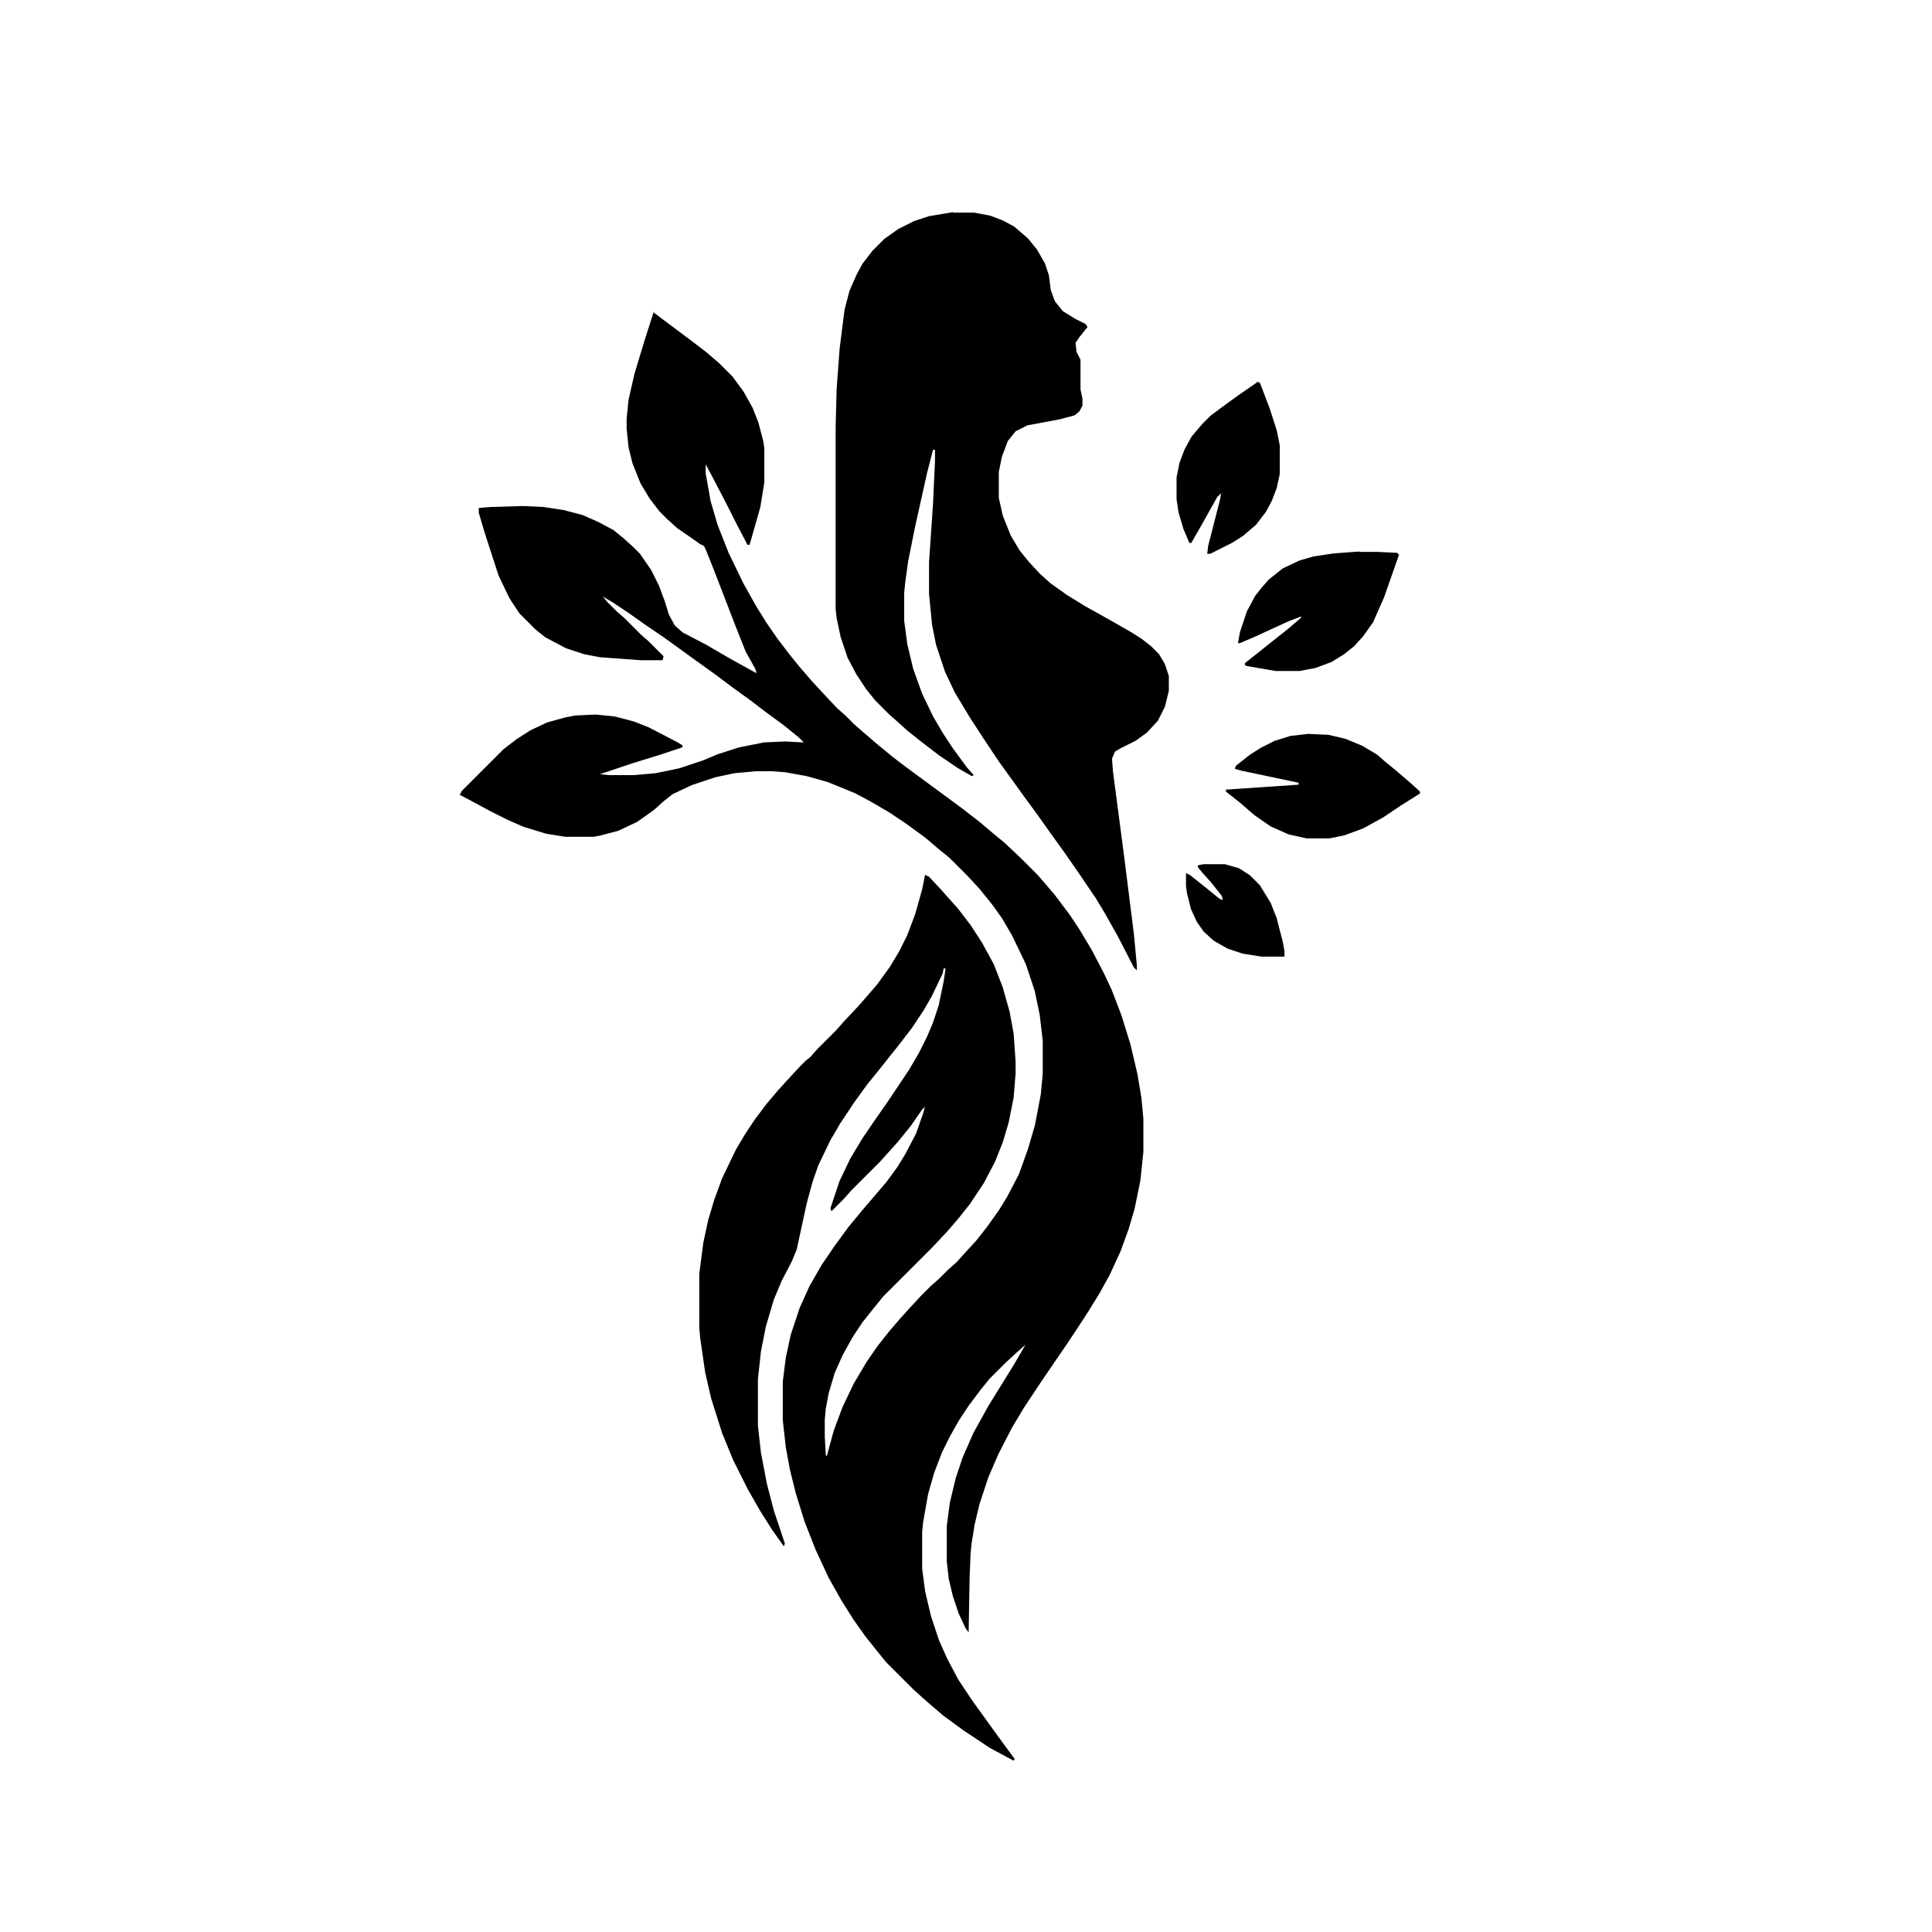 <?xml version="1.0" encoding="UTF-8"?>
<svg xmlns="http://www.w3.org/2000/svg" xmlns:xlink="http://www.w3.org/1999/xlink" width="500" zoomAndPan="magnify" viewBox="0 0 375 375" height="500" preserveAspectRatio="xMidYMid meet" version="1.0">
  <path fill="#000000" d="M 126.758 60.574 L 134.488 66.359 L 136.992 68.281 L 139.5 70.414 L 142.195 73.105 L 144.324 76.012 L 146.059 79.102 L 147.207 82.008 L 148.168 85.688 L 148.355 87.043 L 148.355 93.602 L 147.582 98.43 L 145.66 105.176 L 145.473 105.762 L 145.098 105.762 L 142.969 101.707 L 141.422 98.617 L 138.516 93.016 L 136.969 90.113 L 136.969 91.848 L 137.93 97.258 L 139.289 101.895 L 141.422 107.305 L 144.324 113.301 L 146.832 117.754 L 148.754 120.844 L 150.883 123.938 L 153.391 127.215 L 155.125 129.348 L 157.441 132.043 L 159.574 134.359 L 162.48 137.453 L 164.023 138.812 L 165.758 140.543 L 167.305 141.902 L 170 144.223 L 173.277 146.918 L 175.785 148.836 L 186.793 156.941 L 190.262 159.637 L 192.766 161.766 L 194.898 163.5 L 198.176 166.594 L 201.27 169.684 L 202.629 171.23 L 204.762 173.738 L 207.664 177.602 L 209.586 180.508 L 211.902 184.371 L 214.223 188.82 L 215.77 192.102 L 217.691 197.113 L 219.422 202.711 L 220.781 208.5 L 221.555 213.137 L 221.93 217.188 L 221.93 223.559 L 221.344 229.16 L 220.195 234.758 L 219.047 238.621 L 217.504 242.863 L 215.371 247.5 L 213.449 250.965 L 211.32 254.434 L 209.188 257.711 L 207.266 260.617 L 202.254 267.949 L 198.785 273.172 L 196.469 277.039 L 193.773 282.262 L 191.852 286.711 L 190.121 291.934 L 189.16 295.988 L 188.574 299.664 L 188.387 301.586 L 188.199 306.223 L 188.012 316.836 L 187.426 316.062 L 186.066 313.156 L 184.918 309.691 L 184.148 306.41 L 183.773 303.133 L 183.773 296.176 L 184.355 291.723 L 185.504 286.898 L 186.863 282.848 L 188.996 278.02 L 191.898 272.797 L 196.914 264.691 L 199.043 261.016 L 197.5 262.375 L 195.18 264.504 L 192.086 267.598 L 190.355 269.73 L 188.035 272.82 L 186.113 275.727 L 184.379 278.816 L 182.836 281.91 L 181.289 285.961 L 180.141 290.016 L 179.18 295.426 L 178.992 297.348 L 178.992 304.492 L 179.578 308.941 L 180.727 313.766 L 182.273 318.406 L 183.82 321.871 L 185.949 325.922 L 188.645 329.977 L 193.656 336.934 L 196.352 340.609 L 196.938 341.383 L 196.75 341.758 L 192.109 339.254 L 186.887 335.785 L 183.211 333.09 L 180.703 330.961 L 179.156 329.602 L 177.238 327.867 L 172.012 322.645 L 170.281 320.512 L 167.961 317.609 L 165.641 314.328 L 163.324 310.652 L 160.816 306.199 L 158.309 300.789 L 156.18 295.379 L 154.445 289.781 L 153.297 285.141 L 152.523 280.902 L 151.938 275.68 L 151.938 268.16 L 152.523 263.523 L 153.484 259.07 L 155.219 253.848 L 157.137 249.609 L 159.457 245.555 L 161.965 241.879 L 164.656 238.199 L 167.352 234.922 L 171.988 229.512 L 174.121 226.605 L 175.668 224.098 L 177.797 220.047 L 179.156 216.18 L 179.531 214.824 L 178.945 215.41 L 176.816 218.5 L 174.309 221.594 L 170.84 225.457 L 165.242 231.055 L 163.883 232.602 L 161.379 235.109 L 161.191 234.523 L 162.926 229.301 L 165.055 224.848 L 167.375 220.984 L 169.883 217.305 L 172.574 213.441 L 176.441 207.656 L 178.359 204.375 L 179.906 201.285 L 181.055 198.59 L 182.203 195.125 L 183.164 190.484 L 183.539 187.98 L 183.164 187.98 L 182.977 188.938 L 180.844 193.391 L 179.297 196.082 L 176.98 199.551 L 174.473 202.828 L 172.926 204.75 L 170.793 207.445 L 168.289 210.535 L 165.781 214.004 L 163.09 218.055 L 161.168 221.336 L 158.848 226.16 L 157.699 229.441 L 156.555 233.68 L 154.633 242.559 L 153.672 244.875 L 151.75 248.555 L 150.203 252.23 L 148.66 257.453 L 147.699 262.281 L 147.113 267.691 L 147.113 276.758 L 147.699 281.98 L 148.848 287.977 L 150.203 293.199 L 152.336 299.57 L 152.148 300.156 L 149.832 296.879 L 147.512 293.199 L 145.191 289.148 L 142.289 283.363 L 140.156 278.137 L 138.023 271.391 L 136.875 266.379 L 135.918 259.82 L 135.73 257.688 L 135.73 247.266 L 136.5 241.27 L 137.461 236.816 L 138.609 232.953 L 140.156 228.715 L 142.852 223.113 L 144.582 220.211 L 146.504 217.305 L 148.824 214.215 L 150.953 211.707 L 152.688 209.785 L 155.383 206.883 L 156.344 205.922 L 157.301 205.148 L 158.66 203.602 L 162.34 199.926 L 163.695 198.379 L 166.602 195.289 L 167.961 193.742 L 170.281 191.047 L 172.785 187.582 L 174.52 184.676 L 176.066 181.586 L 177.609 177.531 L 178.969 172.707 L 179.555 169.801 L 180.328 170.176 L 182.836 172.871 L 184.195 174.418 L 185.926 176.336 L 188.434 179.617 L 190.566 182.895 L 192.883 187.137 L 194.617 191.586 L 195.977 196.41 L 196.75 200.652 L 197.125 206.062 L 197.125 208.383 L 196.75 213.02 L 195.789 217.844 L 194.641 221.711 L 193.094 225.574 L 190.965 229.625 L 188.27 233.68 L 186.137 236.375 L 183.82 239.066 L 180.914 242.16 L 171.449 251.621 L 169.719 253.754 L 167.398 256.66 L 165.477 259.562 L 163.559 263.031 L 162.012 266.496 L 160.863 270.363 L 160.277 273.453 L 160.09 275.586 L 160.09 278.863 L 160.277 282.332 L 160.465 282.707 L 161.824 277.691 L 163.559 273.055 L 165.688 268.605 L 168.195 264.363 L 170.328 261.273 L 172.457 258.578 L 174.59 256.074 L 176.324 254.152 L 178.641 251.645 L 180.773 249.516 L 182.32 248.156 L 184.055 246.422 L 185.598 245.062 L 187.332 243.145 L 189.465 240.824 L 191.594 238.129 L 193.914 234.852 L 195.461 232.344 L 197.781 227.895 L 199.512 223.066 L 200.871 218.43 L 202.02 212.434 L 202.395 208.383 L 202.395 202.012 L 201.809 196.996 L 200.848 192.359 L 199.113 187.137 L 196.422 181.539 L 194.5 178.258 L 192.578 175.562 L 190.074 172.473 L 187.754 169.965 L 184.285 166.5 L 182.156 164.766 L 179.648 162.633 L 175.973 159.941 L 172.504 157.621 L 168.828 155.488 L 165.922 153.945 L 160.699 151.812 L 156.648 150.664 L 152.406 149.891 L 149.898 149.703 L 146.621 149.703 L 142.57 150.078 L 138.891 150.852 L 134.254 152.398 L 130.574 154.133 L 128.844 155.488 L 126.922 157.223 L 123.641 159.543 L 119.965 161.273 L 116.285 162.234 L 115.141 162.422 L 109.727 162.422 L 106.051 161.836 L 101.602 160.48 L 98.508 159.121 L 95.414 157.574 L 90.402 154.879 L 89.254 154.297 L 89.629 153.523 L 97.734 145.418 L 100.242 143.496 L 102.934 141.762 L 106.215 140.219 L 109.68 139.258 L 111.602 138.883 L 115.652 138.695 L 119.332 139.07 L 123.008 140.031 L 125.914 141.176 L 131.512 144.082 L 132.473 144.668 L 132.473 145.043 L 128.422 146.402 L 122.82 148.133 L 116.449 150.266 L 118.184 150.453 L 123.008 150.453 L 127.25 150.078 L 131.887 149.117 L 136.523 147.57 L 139.219 146.426 L 143.457 145.066 L 148.285 144.105 L 152.336 143.918 L 156.016 144.105 L 155.055 143.145 L 151.961 140.641 L 148.285 137.945 L 145.777 136.023 L 142.312 133.52 L 139.219 131.199 L 128.797 123.68 L 125.117 121.172 L 121.84 118.855 L 118.934 116.934 L 117.012 115.785 L 117.785 116.746 L 119.707 118.668 L 121.254 120.027 L 124.344 123.117 L 125.891 124.477 L 128.797 127.379 L 128.609 128.152 L 124.367 128.152 L 116.449 127.566 L 113.359 126.98 L 109.891 125.836 L 105.84 123.703 L 103.918 122.156 L 100.828 119.066 L 98.906 116.16 L 96.773 111.711 L 94.082 103.418 L 92.934 99.551 L 92.934 98.594 L 95.25 98.406 L 101.438 98.219 L 105.488 98.406 L 109.352 98.992 L 113.031 99.949 L 116.121 101.309 L 119.027 102.855 L 120.949 104.402 L 122.867 106.137 L 124.227 107.492 L 126.359 110.586 L 127.906 113.676 L 129.055 116.77 L 129.824 119.277 L 130.973 121.406 L 132.52 122.766 L 136.969 125.086 L 141.609 127.777 L 146.832 130.684 L 146.645 129.91 L 144.723 126.445 L 142.805 121.617 L 138.562 110.609 L 137.016 106.742 L 136.641 105.973 L 135.871 105.598 L 133.949 104.238 L 131.441 102.504 L 129.52 100.77 L 127.977 99.227 L 126.055 96.719 L 124.32 93.812 L 122.773 89.949 L 122.004 86.855 L 121.629 83.18 L 121.629 81.258 L 122.004 77.582 L 123.148 72.566 L 125.07 66.195 L 126.805 60.785 L 126.992 60.598 Z M 126.758 60.574 " fill-opacity="1" fill-rule="nonzero"></path>
  <path fill="#000000" d="M 185.059 41.273 L 189.113 41.273 L 192.203 41.859 L 194.711 42.82 L 196.844 43.969 L 199.535 46.285 L 201.27 48.418 L 202.816 51.113 L 203.59 53.43 L 203.965 56.336 L 204.738 58.465 L 206.281 60.387 L 208.789 61.934 L 210.711 62.895 L 211.086 63.48 L 209.539 65.398 L 208.766 66.547 L 208.953 68.281 L 209.727 69.828 L 209.727 75.613 L 210.102 77.348 L 210.102 78.707 L 209.516 79.852 L 208.555 80.625 L 205.648 81.398 L 199.465 82.547 L 197.148 83.695 L 195.602 85.617 L 194.453 88.707 L 193.867 91.613 L 193.867 96.625 L 194.641 100.09 L 196.188 103.957 L 197.918 106.859 L 199.652 108.992 L 201.785 111.312 L 203.918 113.23 L 207.195 115.551 L 210.664 117.684 L 215.488 120.375 L 219.539 122.695 L 221.672 124.055 L 223.406 125.414 L 224.953 126.957 L 226.098 128.879 L 226.871 131.199 L 226.871 134.102 L 226.098 137.195 L 224.742 139.891 L 222.609 142.207 L 220.477 143.754 L 217.387 145.301 L 216.426 145.887 L 215.84 147.246 L 216.027 149.75 L 218.16 165.961 L 220.078 181.211 L 220.664 187.395 L 220.664 188.355 L 220.078 187.77 L 216.988 181.77 L 214.48 177.32 L 212.746 174.418 L 209.07 169.004 L 206.375 165.141 L 203.871 161.672 L 201.551 158.395 L 198.855 154.715 L 193.844 147.758 L 190.754 143.121 L 188.246 139.258 L 185.34 134.43 L 183.422 130.379 L 181.688 125.156 L 180.914 121.289 L 180.328 115.293 L 180.328 109.109 L 181.102 97.727 L 181.477 89.621 L 181.477 87.301 L 181.102 87.301 L 179.953 91.754 L 177.633 102.176 L 176.277 108.922 L 175.691 113.16 L 175.504 115.082 L 175.504 120.492 L 176.09 124.945 L 177.234 129.77 L 178.969 134.594 L 181.102 139.047 L 183.023 142.324 L 184.941 145.23 L 187.637 148.906 L 188.996 150.453 L 188.621 150.641 L 185.926 149.094 L 182.25 146.59 L 178.969 144.082 L 176.277 141.949 L 174.145 140.031 L 172.598 138.672 L 169.906 135.977 L 168.172 133.844 L 166.25 130.941 L 164.516 127.66 L 163.16 123.609 L 162.387 119.934 L 162.199 118.199 L 162.199 82.875 L 162.387 75.543 L 162.973 67.625 L 163.93 60.105 L 164.891 56.43 L 166.25 53.336 L 167.398 51.207 L 169.32 48.699 L 171.637 46.379 L 174.332 44.461 L 177.422 42.914 L 180.328 41.953 L 184.965 41.18 Z M 185.059 41.273 " fill-opacity="1" fill-rule="nonzero"></path>
  <path fill="#000000" d="M 253.809 142.441 L 257.863 142.629 L 261.141 143.402 L 264.422 144.762 L 267.324 146.496 L 268.871 147.852 L 271.004 149.586 L 273.695 151.906 L 275.617 153.641 L 275.617 154.016 L 271.941 156.332 L 268.473 158.652 L 264.609 160.785 L 260.93 162.141 L 258.027 162.727 L 253.574 162.727 L 250.109 161.953 L 246.641 160.41 L 243.551 158.277 L 240.645 155.77 L 237.953 153.641 L 237.953 153.266 L 252.055 152.305 L 252.055 151.93 L 241.043 149.609 L 239.684 149.234 L 239.871 148.648 L 242.566 146.52 L 244.699 145.16 L 247.391 143.801 L 250.484 142.84 L 253.762 142.465 Z M 253.809 142.441 " fill-opacity="1" fill-rule="nonzero"></path>
  <path fill="#000000" d="M 263.836 107.117 L 267.301 107.117 L 271.168 107.305 L 271.543 107.68 L 268.637 115.973 L 266.504 120.797 L 264.586 123.492 L 262.852 125.414 L 260.93 126.957 L 258.426 128.504 L 255.332 129.652 L 252.242 130.238 L 247.602 130.238 L 242.004 129.277 L 241.629 129.09 L 241.629 128.715 L 244.324 126.586 L 247.227 124.266 L 249.922 122.133 L 252.43 120 L 252.617 119.629 L 250.109 120.586 L 243.363 123.68 L 240.668 124.828 L 240.293 124.828 L 240.668 122.695 L 242.027 118.645 L 243.574 115.738 L 244.934 114.004 L 246.289 112.461 L 248.984 110.328 L 252.266 108.781 L 254.957 108.008 L 258.824 107.422 L 263.836 107.047 Z M 263.836 107.117 " fill-opacity="1" fill-rule="nonzero"></path>
  <path fill="#000000" d="M 243.949 74.09 L 244.535 74.277 L 246.453 79.289 L 247.812 83.531 L 248.398 86.434 L 248.398 92.035 L 247.812 94.727 L 246.852 97.234 L 245.707 99.367 L 243.785 101.871 L 241.277 104.004 L 239.145 105.363 L 234.906 107.492 L 234.32 107.492 L 234.508 105.949 L 236.828 96.883 L 237.016 95.734 L 236.242 96.508 L 233.547 101.332 L 231.23 105.387 L 230.855 105.387 L 229.707 102.691 L 228.746 99.41 L 228.371 96.906 L 228.371 92.664 L 228.957 89.762 L 229.918 87.254 L 231.277 84.75 L 233.406 82.242 L 234.953 80.695 L 237.273 78.961 L 240.738 76.457 L 243.832 74.324 L 244.02 74.137 Z M 243.949 74.09 " fill-opacity="1" fill-rule="nonzero"></path>
  <path fill="#000000" d="M 233.523 167.742 L 237.766 167.742 L 240.457 168.512 L 242.59 169.871 L 244.512 171.793 L 246.641 175.258 L 247.789 178.164 L 248.938 182.613 L 249.312 184.535 L 249.312 185.684 L 244.863 185.684 L 241.184 185.098 L 238.281 184.137 L 235.586 182.59 L 233.664 180.859 L 232.305 178.938 L 231.16 176.43 L 230.387 173.34 L 230.199 171.98 L 230.199 169.473 L 230.973 169.848 L 233.664 171.98 L 236.758 174.488 L 237.344 174.676 L 237.156 173.902 L 235.023 171.207 L 233.289 169.285 L 232.516 168.324 L 232.516 167.949 L 233.477 167.766 Z M 233.523 167.742 " fill-opacity="1" fill-rule="nonzero"></path>
</svg>

